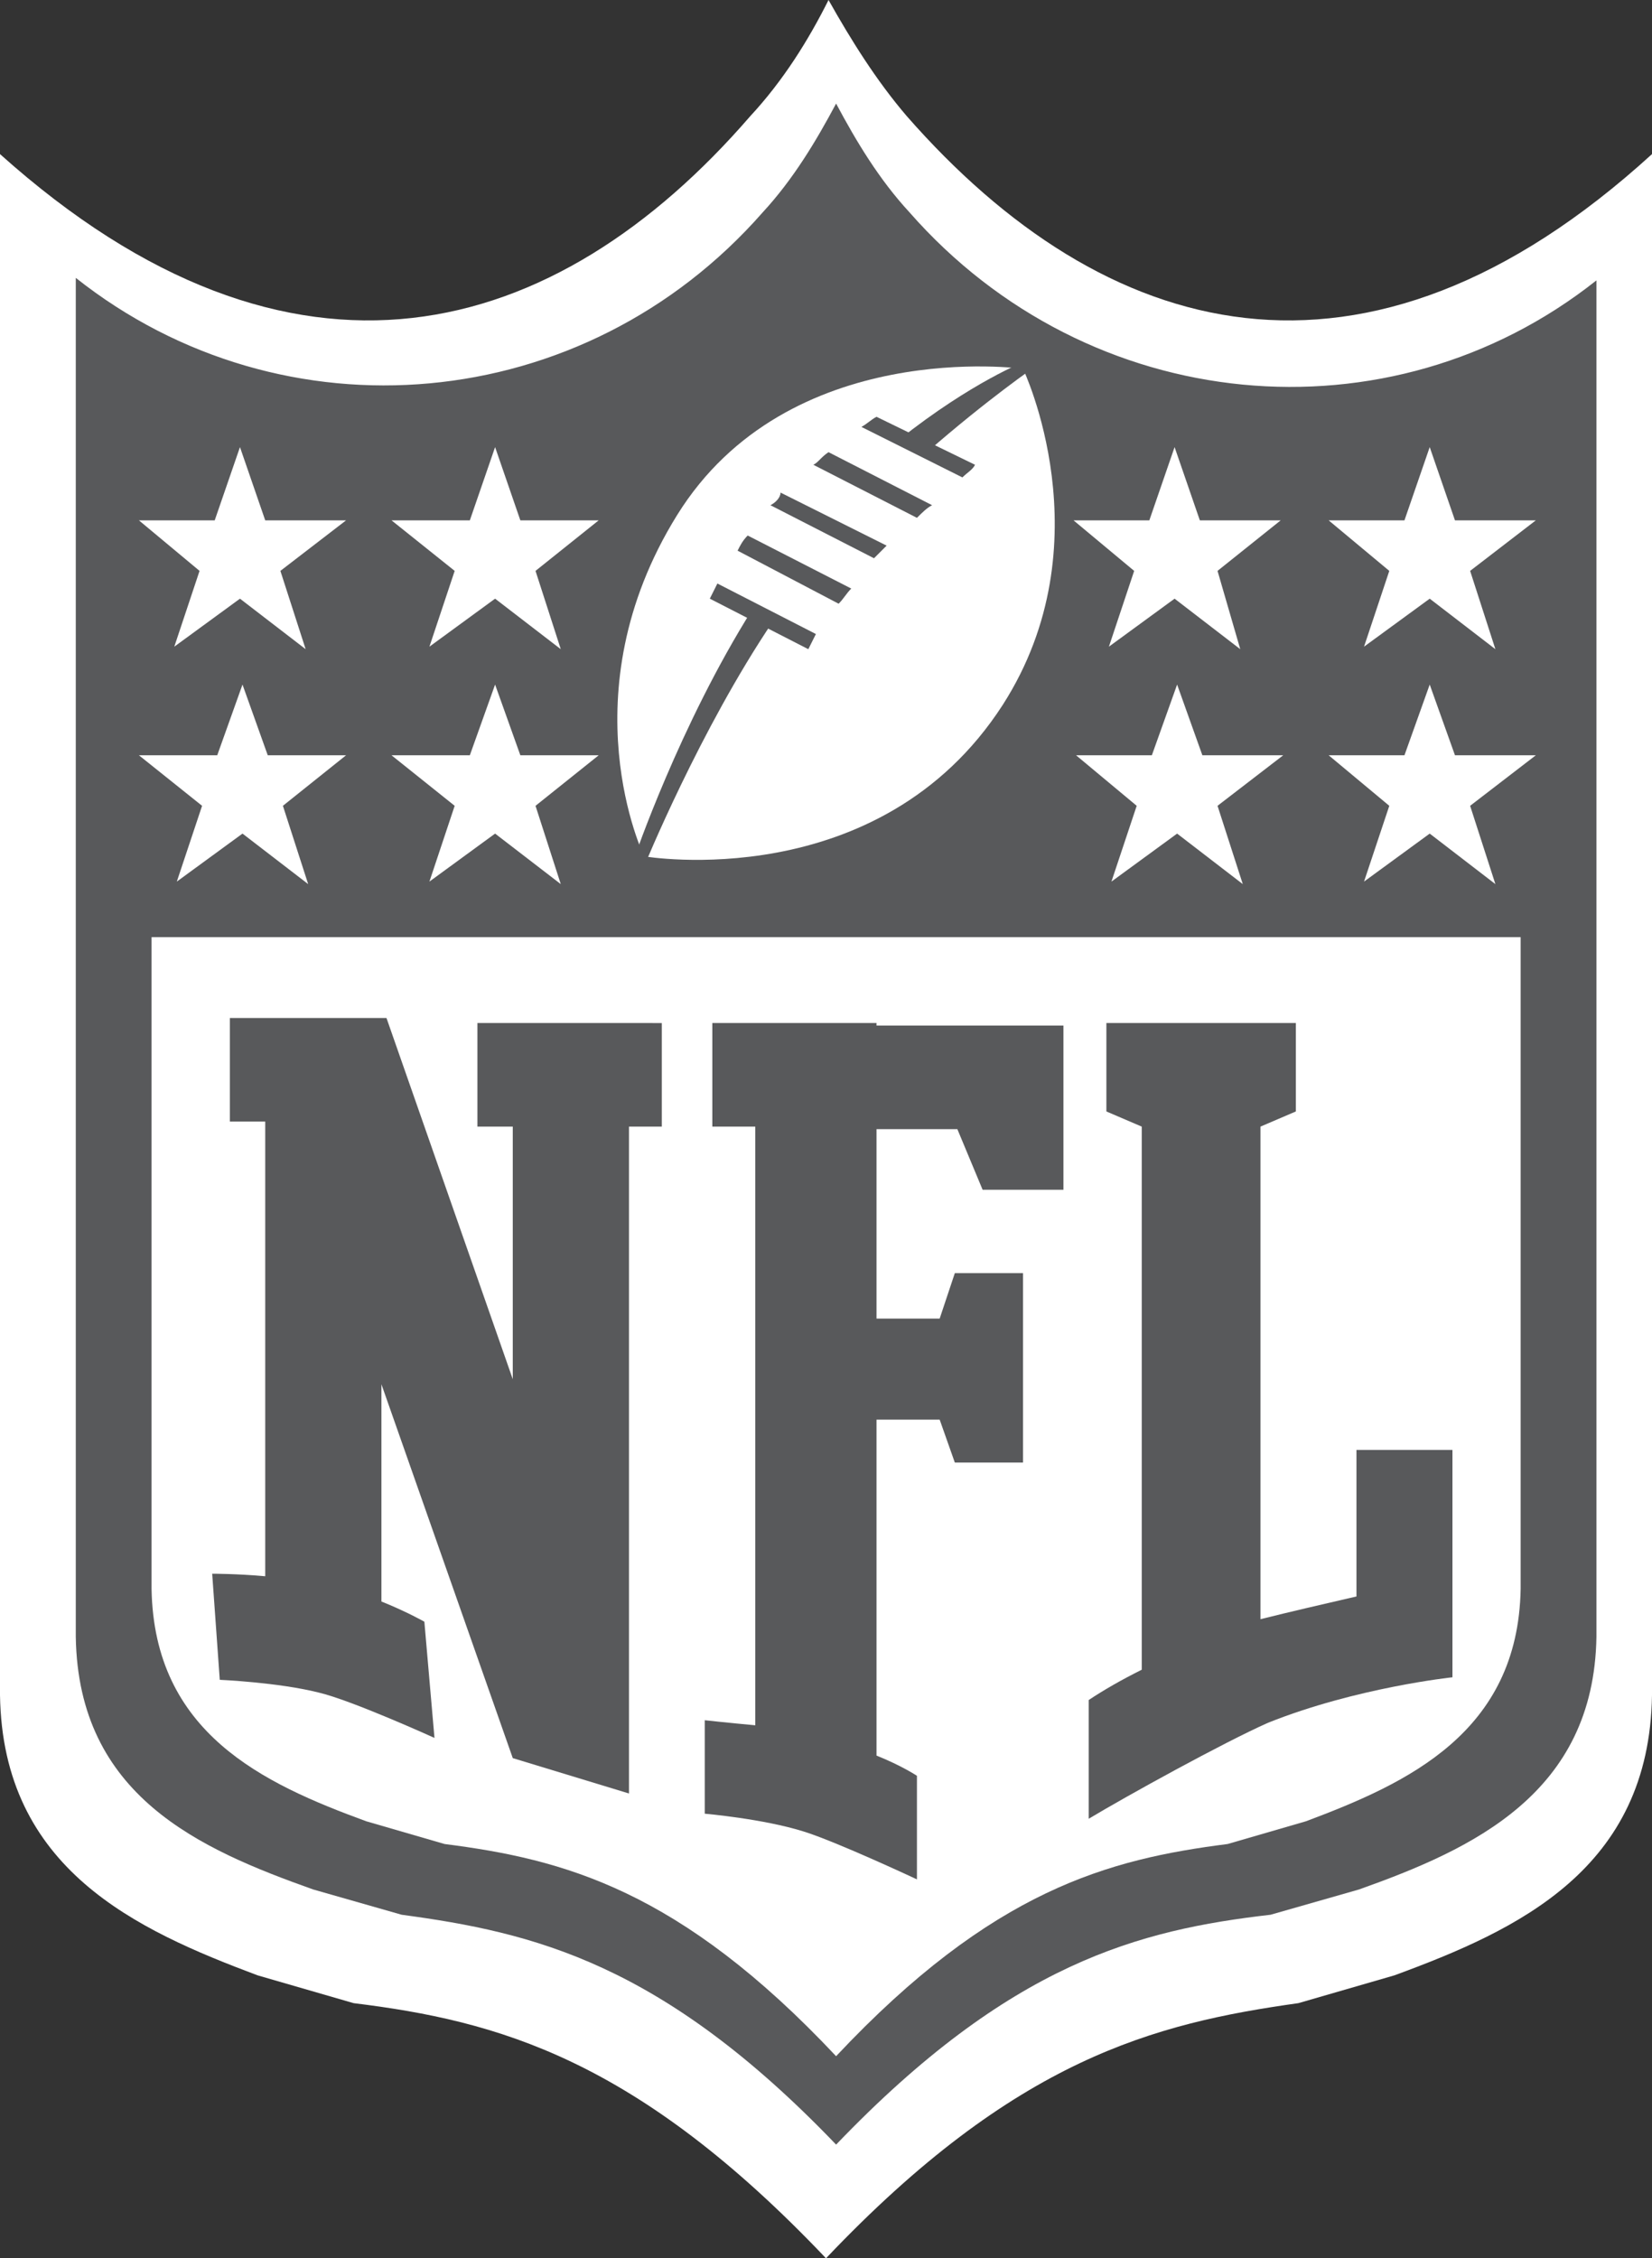 <?xml version="1.0" encoding="utf-8"?>
<!-- Generator: Adobe Illustrator 23.0.1, SVG Export Plug-In . SVG Version: 6.00 Build 0)  -->
<svg version="1.1" id="Layer_1" xmlns="http://www.w3.org/2000/svg" xmlns:xlink="http://www.w3.org/1999/xlink" x="0px" y="0px"
	 viewBox="0 0 65.4 89.4" style="enable-background:new 0 0 65.4 89.4;" xml:space="preserve">
<rect x="0" y="0" width="65.4" height="89.4" fill="#333333" stroke="none"/>
<style type="text/css">
	.st0{fill:#FFFFFF;}
	.st1{fill:#58595B;}
</style>
<g>
	<path class="st0" d="M35.9,4.6c-1.2-1.4-2.2-3-3.1-4.6C32,1.6,31,3.2,29.7,4.6C22,13.5,11.6,16.5,0,6.1v61
		c0.1,6.9,5.4,9.3,10.2,11.1l3.8,1.1c5.7,0.7,11.2,2.2,18.7,10.1c7.5-7.9,13-9.3,18.7-10.1l3.8-1.1c4.9-1.8,10.1-4.2,10.2-11.1v-61
		C54,16.5,43.7,13.5,35.9,4.6z"/>
	<path class="st1" d="M36,8.4c-1.2-1.3-2.1-2.8-2.9-4.3c-0.8,1.5-1.7,3-2.9,4.3c-7.1,8.1-19,9.1-27.2,2.6v53.8
		c0.1,6.3,4.9,8.4,9.4,10l3.5,1c5.2,0.7,10.3,1.9,17.2,9.1l0,0l0,0c6.9-7.2,12-8.5,17.2-9.1l3.5-1c4.5-1.6,9.3-3.8,9.4-10V11.1
		C55,17.6,43.1,16.5,36,8.4z"/>
	<g>
		<path class="st0" d="M40.5,14.6c0,0-9.3-1.3-13.7,5.8c-4.4,7.1-1.3,13.5-1.3,13.5s9.3,1.6,14.2-6C43.8,21.5,40.5,14.6,40.5,14.6z"
			/>
		<g>
			<path class="st1" d="M30.5,20l4.1,2.1c0.2-0.2,0.3-0.3,0.5-0.5l-4.2-2.1C30.9,19.7,30.7,19.9,30.5,20z"/>
			<path class="st1" d="M29.2,21.8l4,2.1c0.2-0.2,0.3-0.4,0.5-0.6l-4.1-2.1C29.4,21.4,29.3,21.6,29.2,21.8z"/>
			<path class="st1" d="M28.1,23.7l3.9,2c0.1-0.2,0.2-0.4,0.3-0.6l-3.9-2C28.3,23.3,28.2,23.5,28.1,23.7z"/>
			<path class="st1" d="M34.7,16.5c-0.2,0.1-0.4,0.3-0.6,0.4l4,2c0.2-0.2,0.4-0.3,0.5-0.5L34.7,16.5z"/>
			<path class="st1" d="M32.2,18.4l4.1,2.1c0.2-0.2,0.4-0.4,0.6-0.5l-4.1-2.1C32.5,18.1,32.4,18.3,32.2,18.4z"/>
		</g>
		<g>
			<path class="st1" d="M36.7,17.9c2.4-2.1,4.3-3.4,4.3-3.4l-0.4-0.2c0,0-2.1,0.8-5,3.1L36.7,17.9z"/>
			<path class="st1" d="M29.8,24.1c-2.9,4.6-4.7,9.9-4.7,9.9l0.4,0.3c0,0,2.2-5.4,5.1-9.7L29.8,24.1z"/>
		</g>
	</g>
	<g>
		<g>
			<polygon class="st0" points="56.6,17.7 57.6,20.6 60.8,20.6 58.2,22.6 59.2,25.7 56.6,23.7 54,25.6 55,22.6 52.6,20.6 55.6,20.6 
							"/>
			<polygon class="st0" points="56.6,27.1 57.6,29.9 60.8,29.9 58.2,31.9 59.2,35 56.6,33 54,34.9 55,31.9 52.6,29.9 55.6,29.9 			
				"/>
			<polygon class="st0" points="46.6,27.1 47.6,29.9 50.8,29.9 48.2,31.9 49.2,35 46.6,33 44,34.9 45,31.9 42.6,29.9 45.6,29.9 			
				"/>
			<polygon class="st0" points="46.5,17.7 47.5,20.6 50.7,20.6 48.2,22.6 49.1,25.7 46.5,23.7 43.9,25.6 44.9,22.6 42.5,20.6 
				45.5,20.6 			"/>
		</g>
		<g>
			<polygon class="st0" points="19.6,17.7 20.6,20.6 23.7,20.6 21.2,22.6 22.2,25.7 19.6,23.7 17,25.6 18,22.6 15.5,20.6 18.6,20.6 
							"/>
			<polygon class="st0" points="19.6,27.1 20.6,29.9 23.7,29.9 21.2,31.9 22.2,35 19.6,33 17,34.9 18,31.9 15.5,29.9 18.6,29.9 			
				"/>
			<polygon class="st0" points="9.6,27.1 10.6,29.9 13.7,29.9 11.2,31.9 12.2,35 9.6,33 7,34.9 8,31.9 5.5,29.9 8.6,29.9 			"/>
			<polygon class="st0" points="9.5,17.7 10.5,20.6 13.7,20.6 11.1,22.6 12.1,25.7 9.5,23.7 6.9,25.6 7.9,22.6 5.5,20.6 8.5,20.6 
							"/>
		</g>
	</g>
	<path class="st0" d="M6,37.1v25.8c0.1,5.7,4.4,7.7,8.5,9.2l3.1,0.9c4.7,0.6,9.3,1.8,15.5,8.4l0,0l0,0c6.2-6.6,10.8-7.8,15.5-8.4
		l3.1-0.9c4-1.5,8.4-3.5,8.5-9.2V37.1H6z"/>
	<path class="st1" d="M34.7,40.5h-4.8h-1.7v4.1h1.7v7.5v4.1v6.2v2.1v3.6v0.2c-1.1-0.1-2-0.2-2-0.2v3.7c0,0,2.3,0.2,3.9,0.7
		c1.3,0.4,4.5,1.9,4.5,1.9v-4.1c0,0-0.6-0.4-1.6-0.8v-1.4v-5.7v-6.2h2.5l0.6,1.7h2.7v-1.7v-2v-0.1v-1.9v-1.8h-2.7l-0.6,1.8h-2.5
		v-7.5h3.2l1,2.4h3.2v-2.4v-1.5v-2.6h-7.4V40.5z"/>
	<path class="st1" d="M25.1,40.5h-4.8h-1.4v4.1h1.4v10l-5-14.3l0,0h-4.8H9.1v4.1h1.4v11.3v6.7c-1.1-0.1-2.1-0.1-2.1-0.1l0.3,4.2
		c0,0,2.3,0.1,3.9,0.5c1.3,0.3,4.6,1.8,4.6,1.8l-0.4-4.6c0,0-0.7-0.4-1.7-0.8v-7.7v-0.9l5.2,14.8l4.6,1.4l0,0v-2.7V44.6h1.3v-4.1
		C26.2,40.5,25.1,40.5,25.1,40.5z"/>
	<path class="st1" d="M53.7,57.4v5.8c-1.3,0.3-2.6,0.6-3.8,0.9v-0.4v-4.5V44.6l1.4-0.6v-3.5h-1.4h-2.3h-0.1h-2.3h-1.4V44l1.4,0.6
		v14.6v4.6v2.3c-0.8,0.4-1.5,0.8-2.1,1.2V72c1.5-0.9,5.3-3,7.1-3.8c3.5-1.4,7.3-1.8,7.3-1.8V66v-3.6v-5
		C57.5,57.4,53.7,57.4,53.7,57.4z"/>
</g>
</svg>
